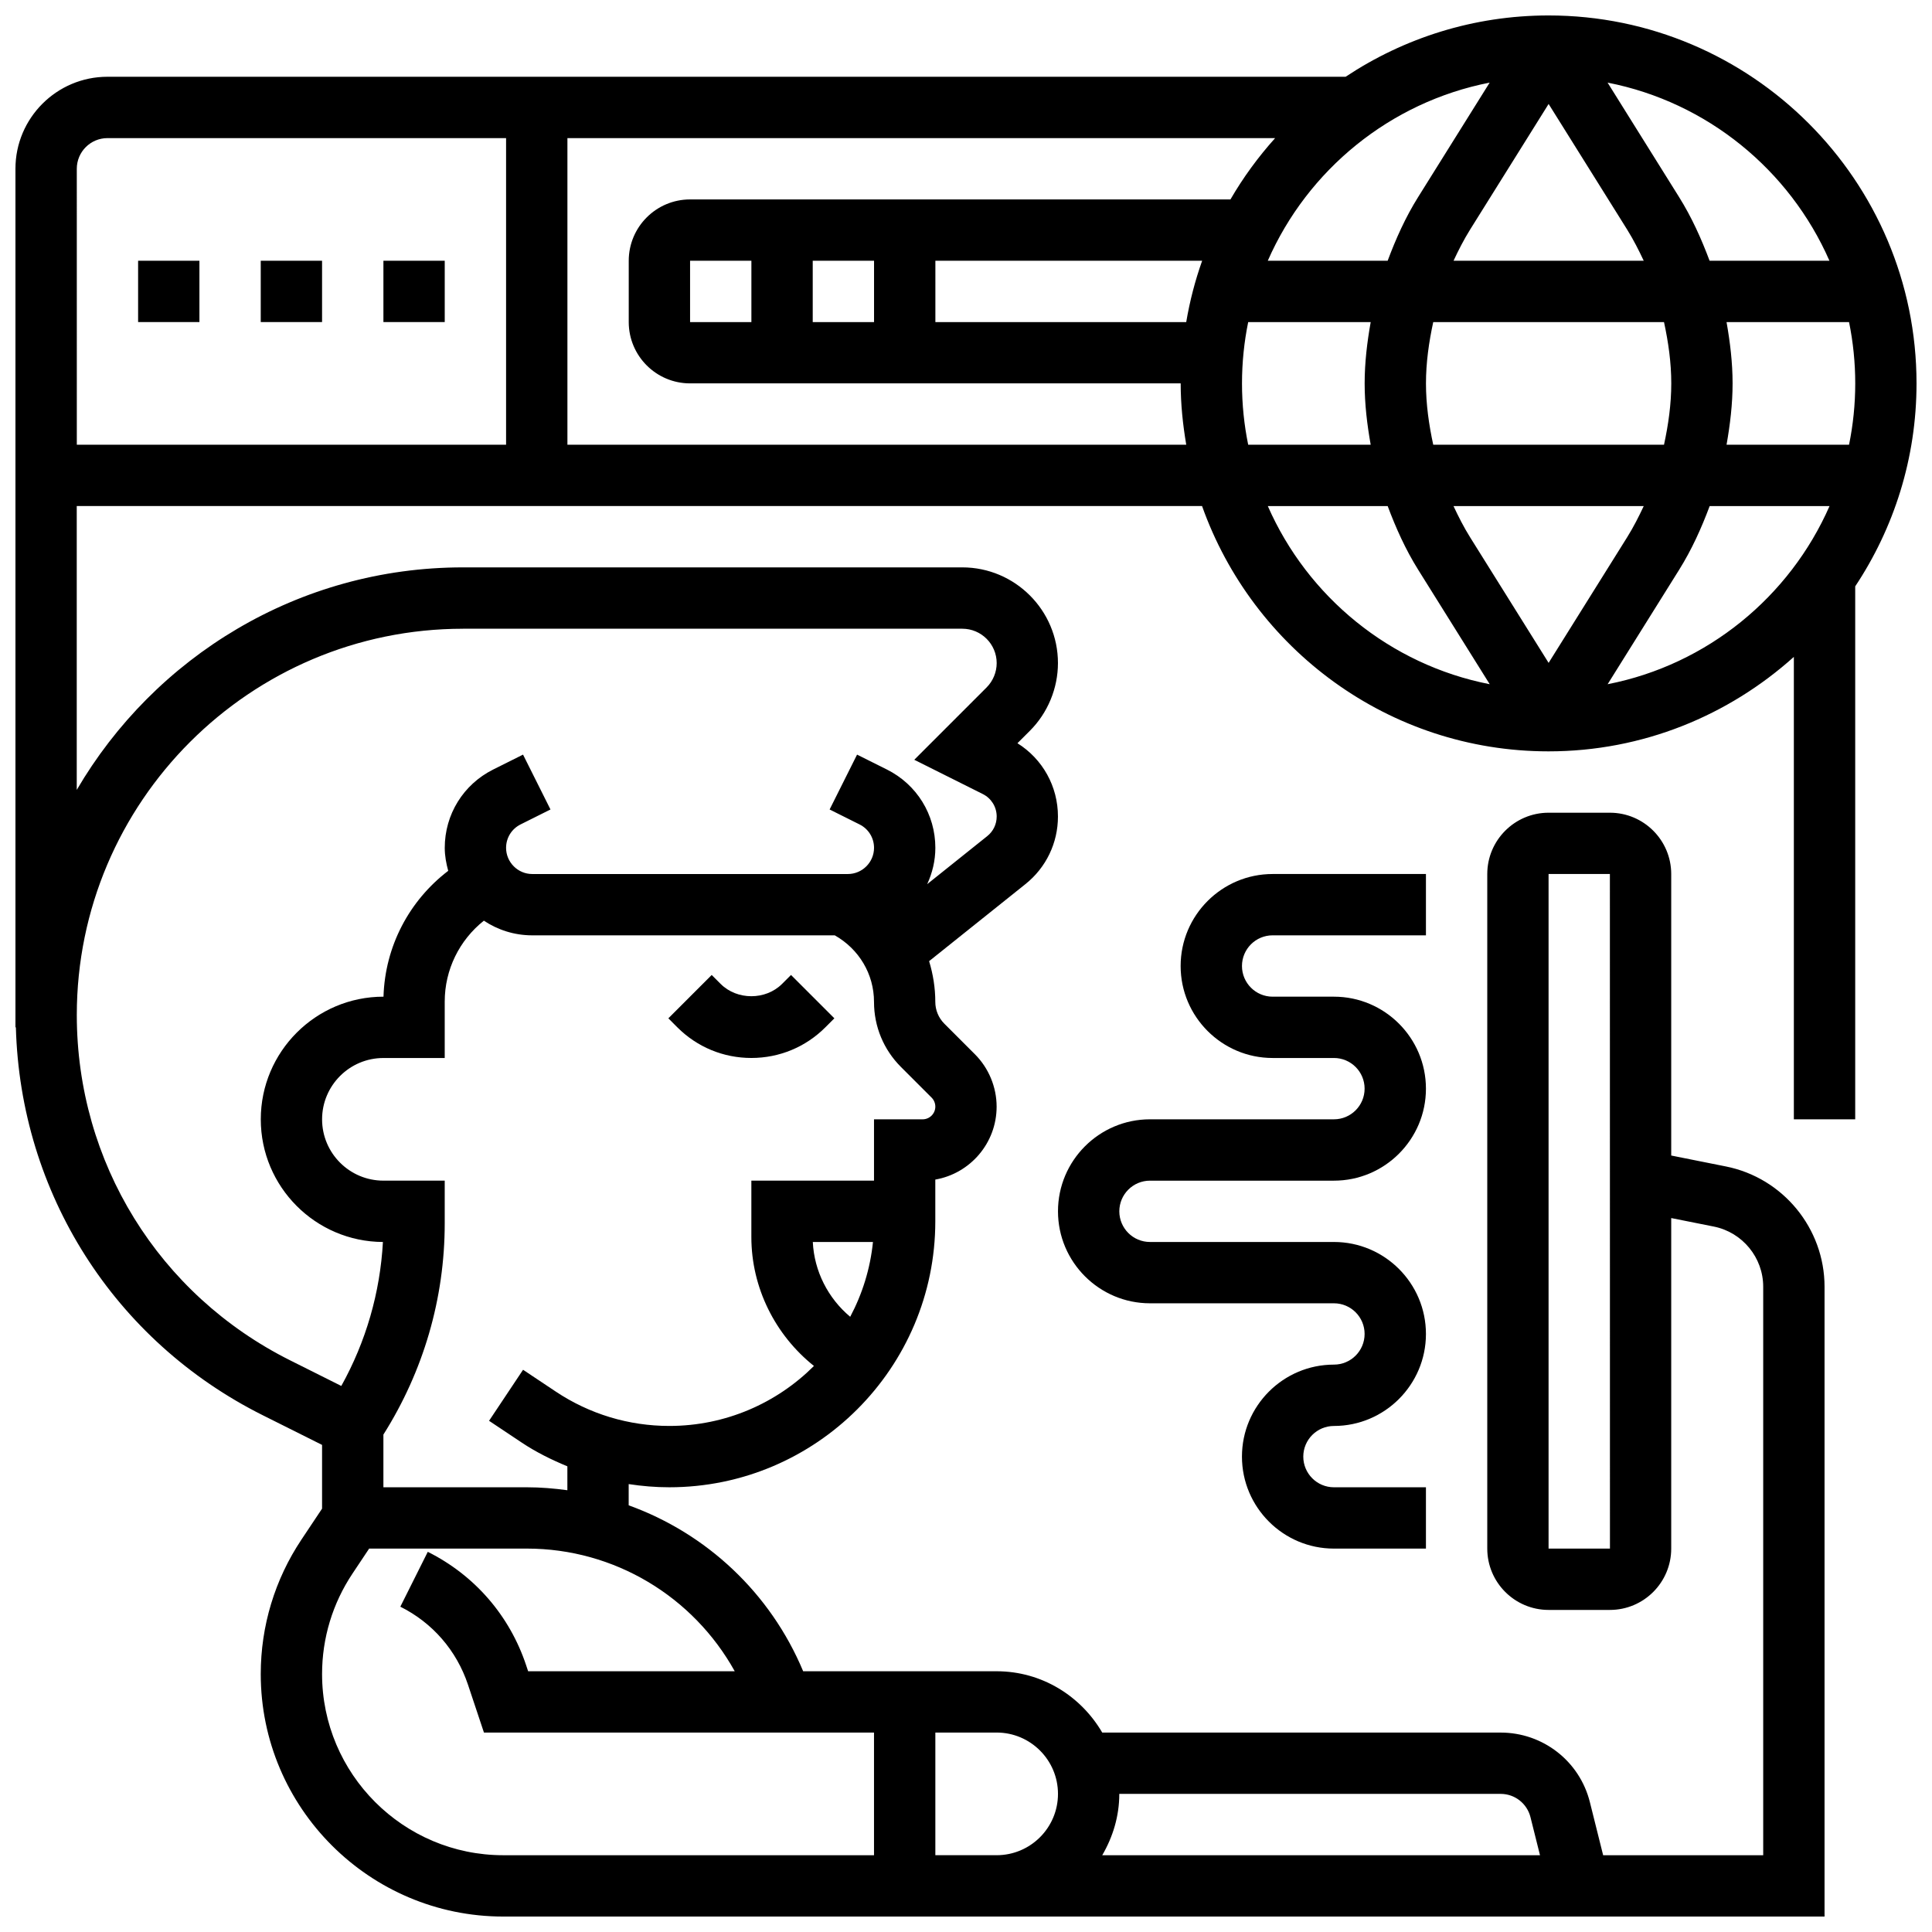 <?xml version="1.0" encoding="UTF-8"?>
<!-- Uploaded to: ICON Repo, www.svgrepo.com, Generator: ICON Repo Mixer Tools -->
<svg width="800px" height="800px" version="1.1" viewBox="144 144 512 512" xmlns="http://www.w3.org/2000/svg">
 <defs>
  <clipPath id="a">
   <path d="m148.09 148.09h503.81v503.81h-503.81z"/>
  </clipPath>
 </defs>
 <path d="m351.24 404.76c-4.348 4.332-11.906 4.332-16.25 0l-2.383-2.383-11.488 11.488 2.379 2.383c5.242 5.242 12.207 8.125 19.617 8.125 7.41 0 14.383-2.883 19.617-8.125l2.383-2.383-11.488-11.488z"/>
 <path d="m180.6 213.1h16.25v16.25h-16.25z"/>
 <path d="m213.1 213.1h16.25v16.25h-16.25z"/>
 <path d="m245.61 213.1h16.25v16.25h-16.25z"/>
 <g clip-path="url(#a)">
  <path d="m635.65 440.63v-141.24c10.246-15.43 16.25-33.918 16.25-53.785 0-53.77-43.742-97.512-97.512-97.512-19.875 0-38.355 6.004-53.785 16.25h-328.13c-13.441 0-24.379 10.941-24.379 24.379v227.53h0.113c1.188 43.887 25.996 83.09 65.445 102.81l15.699 7.852v16.895l-5.461 8.191c-7.059 10.586-10.789 22.906-10.789 35.648 0 35.43 28.832 64.258 64.262 64.258h350.16v-166.91c0-15.438-10.996-28.848-26.133-31.871l-14.5-2.898v-74.598c0-8.965-7.289-16.25-16.25-16.25h-16.25c-8.965 0-16.25 7.289-16.25 16.25v178.77c0 8.965 7.289 16.25 16.25 16.25h16.25c8.965 0 16.25-7.289 16.25-16.25v-87.598l11.312 2.258c7.566 1.523 13.066 8.219 13.066 15.938v150.66h-42.418l-3.512-14.051c-2.703-10.855-12.438-18.453-23.645-18.453h-105.59c-5.641-9.668-16.008-16.25-27.984-16.25h-51.273c-8.695-20.812-25.645-36.543-46.238-43.977v-5.625c3.543 0.543 7.133 0.844 10.758 0.844 38.875 0 70.5-31.629 70.5-70.5v-11.043c9.223-1.602 16.25-9.652 16.25-19.332 0-5.168-2.098-10.223-5.746-13.871l-8.125-8.125c-1.516-1.523-2.379-3.609-2.379-5.746 0-3.738-0.594-7.363-1.641-10.809l25.539-20.43c5.469-4.371 8.605-10.895 8.605-17.902 0-7.988-4.062-15.246-10.734-19.422l3.309-3.309c4.723-4.719 7.426-11.25 7.426-17.93 0-13.984-11.375-25.363-25.359-25.363h-132.31c-43.652 0-81.77 23.77-102.36 58.973v-75.223h298.22c13.434 37.809 49.461 65.008 91.824 65.008 24.988 0 47.73-9.523 65.008-25.035v122.55zm-81.262 113.76v-178.77h16.25l0.016 178.77zm-12.691 65.008c3.738 0 6.973 2.535 7.891 6.152l2.527 10.102h-116.01c2.797-4.805 4.519-10.305 4.519-16.254zm-117.32 0c0 8.965-7.289 16.25-16.25 16.25h-16.25v-32.504h16.25c8.961 0.004 16.25 7.293 16.25 16.254zm-85.664-32.504h-54.754l-0.527-1.586c-4.387-13.172-13.652-23.852-26.066-30.059l-7.273 14.539c8.539 4.266 14.902 11.613 17.926 20.664l4.234 12.695h103.37v32.504h-98.258c-26.477 0-48.012-21.535-48.012-48.008 0-9.516 2.789-18.723 8.062-26.629l4.414-6.625h41.777c23.246 0 44.113 12.727 55.105 32.504zm20.691-113.76h15.941c-0.715 7.102-2.828 13.797-6.031 19.828-5.848-4.887-9.539-12.059-9.91-19.828zm32.469-35.867c0 1.852-1.512 3.363-3.363 3.363h-12.887v16.25h-32.504v14.934c0 13.465 6.32 25.98 16.586 34.18-9.824 9.816-23.379 15.895-38.332 15.895-10.75 0-21.16-3.152-30.09-9.109l-8.664-5.777-9.012 13.523 8.664 5.777c3.82 2.551 7.906 4.551 12.09 6.289v6.332c-3.531-0.48-7.117-0.781-10.758-0.781h-37.996v-13.969c10.605-16.789 16.25-36.062 16.25-55.965v-11.328h-16.25c-8.965 0-16.25-7.289-16.25-16.25 0-8.965 7.289-16.25 16.25-16.25h16.25v-14.934c0-8.508 3.902-16.309 10.375-21.461 3.676 2.449 8.082 3.887 12.816 3.887h80.18c6.394 3.625 10.395 10.238 10.395 17.652 0 6.508 2.543 12.637 7.144 17.234l8.125 8.125c0.625 0.625 0.98 1.496 0.98 2.383zm-125.16-126.65h132.31c5.023 0 9.109 4.086 9.109 9.109 0 2.398-0.969 4.746-2.664 6.445l-19.176 19.176 18.152 9.078c2.273 1.137 3.688 3.422 3.688 5.957 0 2.039-0.91 3.934-2.512 5.207l-15.902 12.719c1.355-2.945 2.16-6.188 2.16-9.625 0-8.84-4.906-16.781-12.824-20.746l-7.922-3.957-7.273 14.539 7.922 3.957c2.375 1.18 3.848 3.559 3.848 6.207 0 3.82-3.121 6.941-6.941 6.941h-83.633c-3.816 0-6.938-3.121-6.938-6.941 0-2.641 1.473-5.023 3.844-6.207l7.922-3.957-7.273-14.539-7.922 3.957c-7.914 3.961-12.824 11.906-12.824 20.746 0 2.121 0.383 4.144 0.918 6.094-10.367 7.922-16.754 20.039-17.152 33.348l-0.016 0.004c-17.926 0-32.504 14.578-32.504 32.504 0 17.879 14.504 32.43 32.367 32.504-0.738 13.426-4.5 26.426-11.027 38.152l-13.512-6.762c-34.902-17.445-56.586-52.535-56.586-91.547 0-56.453 45.914-102.36 102.36-102.36zm257.11-48.758c-1.152-5.32-1.926-10.742-1.926-16.25 0-5.508 0.773-10.93 1.926-16.25h61.156c1.156 5.32 1.926 10.742 1.926 16.25 0 5.508-0.773 10.93-1.926 16.25zm55.785 16.254c-1.316 2.812-2.723 5.582-4.379 8.238l-20.828 33.316-20.828-33.316c-1.656-2.648-3.062-5.43-4.379-8.238zm-252.73-48.758v-16.25h16.25v16.25zm32.504-16.25h16.25v16.25h-16.25zm32.504 0h70.695c-1.859 5.234-3.273 10.652-4.219 16.25h-66.477zm146.89-47.211-18.973 30.359c-3.332 5.328-5.883 11.023-8.062 16.852h-31.766c10.547-24.055 32.391-42.043 58.801-47.211zm15.625 5.656 20.828 33.316c1.648 2.656 3.062 5.426 4.379 8.238h-50.406c1.316-2.812 2.723-5.582 4.379-8.238zm-81.258 74.059c0-5.566 0.57-11.004 1.641-16.25h32.465c-0.953 5.352-1.602 10.766-1.602 16.25s0.648 10.898 1.602 16.25h-32.465c-1.074-5.246-1.641-10.684-1.641-16.25zm128.41-16.254h32.465c1.07 5.25 1.641 10.688 1.641 16.254 0 5.566-0.57 11.004-1.641 16.25h-32.465c0.949-5.352 1.602-10.766 1.602-16.25s-0.652-10.898-1.602-16.254zm27.27-16.25h-31.762c-2.18-5.828-4.738-11.523-8.07-16.852l-18.965-30.359c26.406 5.168 48.25 23.156 58.797 47.211zm-464.47-24.379c0-4.484 3.641-8.125 8.125-8.125h105.64v81.258h-113.76zm130.02 73.133v-81.258h187.55c-4.477 4.988-8.461 10.418-11.84 16.25h-143.21c-8.965 0-16.25 7.289-16.25 16.25v16.25c0 8.965 7.289 16.25 16.25 16.25h130.02c0 5.551 0.578 10.953 1.473 16.25zm185.61 16.254h31.766c2.18 5.828 4.738 11.523 8.07 16.852l18.973 30.359c-26.418-5.168-48.262-23.16-58.809-47.211zm90.055 47.211 18.973-30.359c3.332-5.332 5.891-11.027 8.07-16.852h31.766c-10.559 24.051-32.402 42.043-58.809 47.211z"/>
 </g>
 <path d="m481.26 391.87h40.629v-16.25h-40.629c-13.441 0-24.379 10.938-24.379 24.379s10.938 24.379 24.379 24.379h16.25c4.484 0 8.125 3.641 8.125 8.125s-3.641 8.125-8.125 8.125h-48.754c-13.441 0-24.379 10.938-24.379 24.379 0 13.441 10.938 24.379 24.379 24.379h48.754c4.484 0 8.125 3.641 8.125 8.125s-3.641 8.125-8.125 8.125c-13.441 0-24.379 10.938-24.379 24.379s10.938 24.379 24.379 24.379h24.379v-16.25h-24.379c-4.484 0-8.125-3.641-8.125-8.125s3.641-8.125 8.125-8.125c13.441 0 24.379-10.938 24.379-24.379s-10.938-24.379-24.379-24.379h-48.754c-4.484 0-8.125-3.641-8.125-8.125s3.641-8.125 8.125-8.125h48.754c13.441 0 24.379-10.938 24.379-24.379 0-13.441-10.938-24.379-24.379-24.379h-16.25c-4.484 0-8.125-3.641-8.125-8.125 0-4.492 3.641-8.133 8.125-8.133z"/>
</svg>